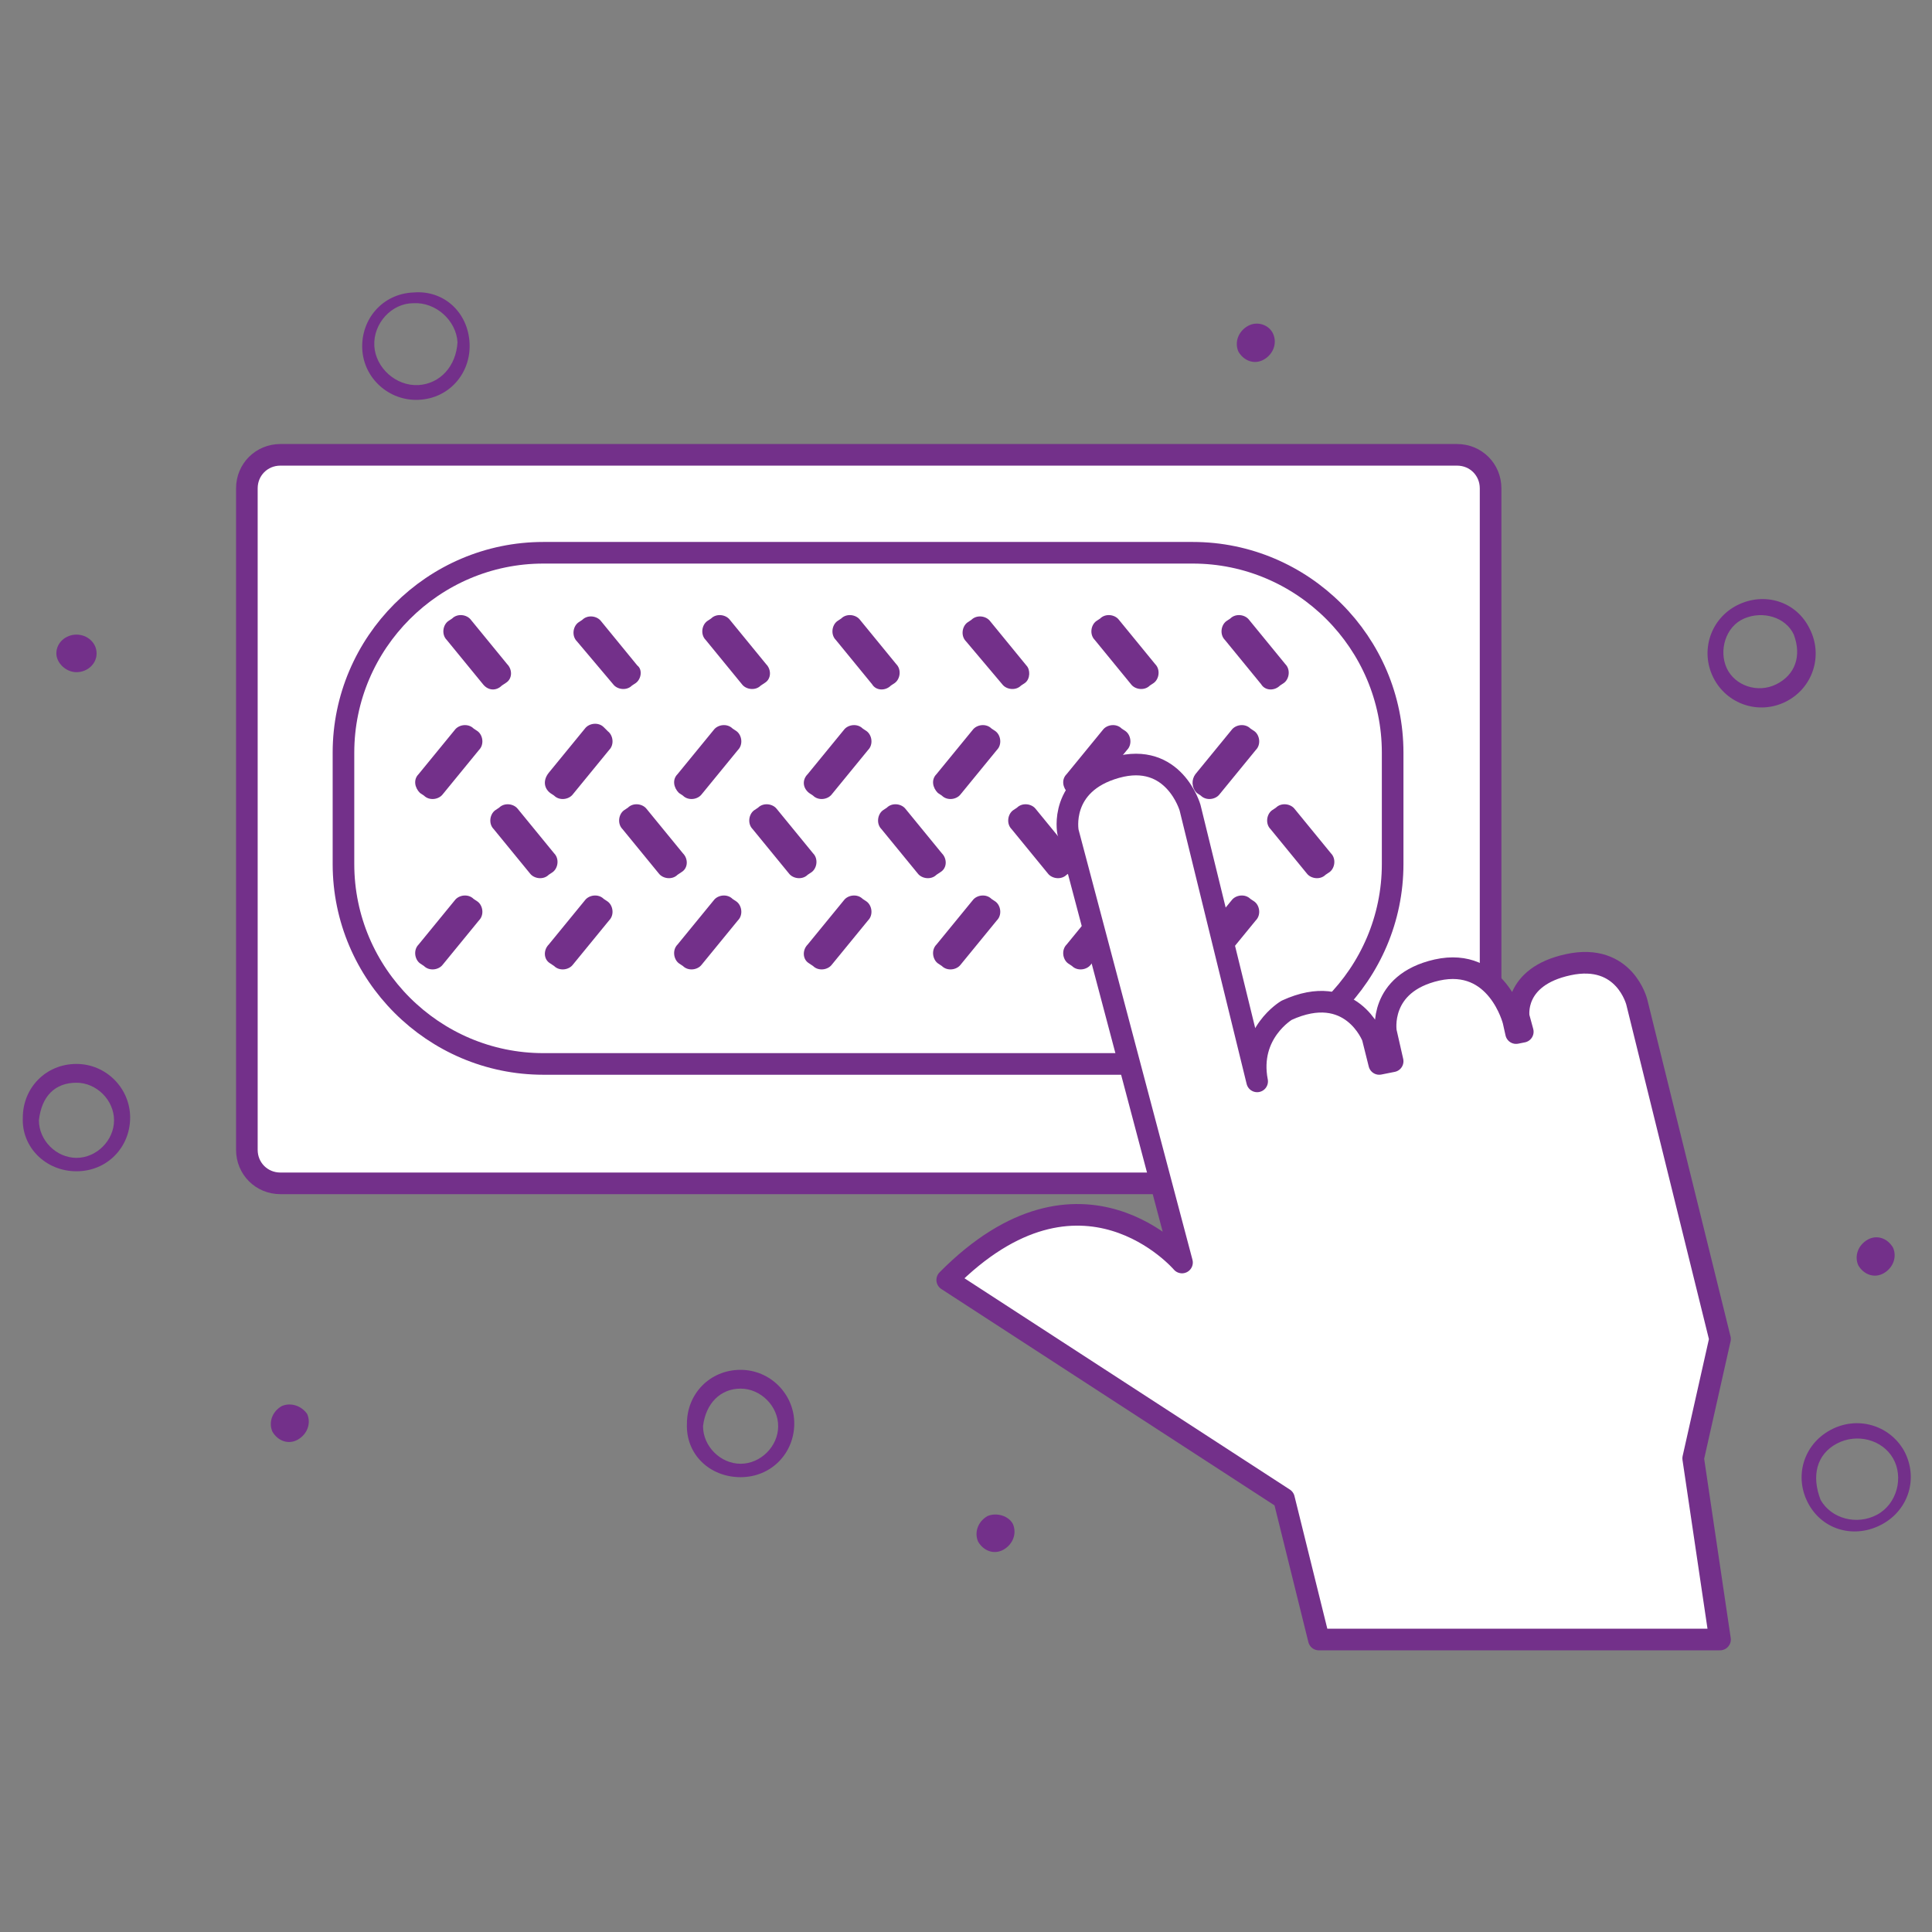 <?xml version="1.0" encoding="utf-8"?>
<!-- Generator: Adobe Illustrator 25.3.1, SVG Export Plug-In . SVG Version: 6.00 Build 0)  -->
<svg version="1.1" id="Layer_1" xmlns="http://www.w3.org/2000/svg" xmlns:xlink="http://www.w3.org/1999/xlink" x="0px" y="0px"
	 viewBox="0 0 144 144" style="enable-background:new 0 0 144 144;" xml:space="preserve">
<rect x="0" y="0" width="144" height="144" fill="#808080" stroke="none"/>
<style type="text/css">
	.st0{fill:#73308A;}
	.st1{fill:#FFFFFF;stroke:#73308A;stroke-width:1.611;stroke-linecap:round;stroke-linejoin:round;stroke-miterlimit:10;}
</style>
<g>
	<path class="st0" d="M30.8,21.8c-2.3,0.1-3.9,2-3.8,4.2c0.1,2.2,2,3.9,4.2,3.8c2.3-0.1,3.9-2,3.8-4.2
		C34.9,23.3,33.1,21.6,30.8,21.8z M31.2,28.7c-1.7,0.1-3.2-1.3-3.3-2.9c-0.1-1.7,1.3-3.2,2.9-3.2c1.7-0.1,3.2,1.3,3.3,2.9
		C34,27.3,32.8,28.6,31.2,28.7z"/>
	<path class="st0" d="M5.7,87.3c2.3,0,4-1.8,4-4c0-2.2-1.8-4-4-4c-2.3,0-4,1.8-4,4C1.6,85.5,3.4,87.3,5.7,87.3z M5.7,80.7
		c1.5,0,2.8,1.3,2.8,2.8s-1.3,2.8-2.8,2.8s-2.8-1.3-2.8-2.8C3.1,81.7,4.1,80.7,5.7,80.7z"/>
	<path class="st0" d="M55.2,110.1c2.3,0,4-1.8,4-4c0-2.2-1.8-4-4-4c-2.3,0-4,1.8-4,4C51.1,108.4,52.9,110.1,55.2,110.1z M55.2,103.5
		c1.5,0,2.8,1.3,2.8,2.8c0,1.5-1.3,2.8-2.8,2.8c-1.5,0-2.8-1.3-2.8-2.8C52.6,104.6,53.7,103.5,55.2,103.5z"/>
	<path class="st0" d="M5.7,50.1c0.8,0,1.5-0.6,1.5-1.4c0-0.8-0.7-1.4-1.5-1.4s-1.5,0.6-1.5,1.4C4.2,49.4,4.9,50.1,5.7,50.1z"/>
	<path class="st0" d="M140.3,113.6c2-1.1,2.7-3.5,1.6-5.5c-1.1-1.9-3.5-2.6-5.5-1.5c-2,1.1-2.7,3.5-1.6,5.5
		C135.9,114.1,138.3,114.7,140.3,113.6z M136.9,107.6c1.5-0.8,3.4-0.3,4.2,1.1c0.8,1.4,0.3,3.4-1.2,4.2c-1.5,0.8-3.4,0.3-4.2-1.1
		C135,110,135.4,108.4,136.9,107.6z"/>
	<path class="st0" d="M129.5,45.1c-2,1-2.8,3.4-1.8,5.4c1,2,3.4,2.8,5.4,1.8c2-1,2.8-3.4,1.8-5.4C133.9,44.8,131.5,44.1,129.5,45.1z
		 M132.4,51c-1.4,0.7-3.1,0.1-3.7-1.2s-0.1-3.1,1.3-3.7s3.1-0.1,3.7,1.2C134.3,48.9,133.8,50.3,132.4,51z"/>
	<path class="st0" d="M93,24.3c-0.7,0.4-1,1.2-0.7,1.9c0.4,0.7,1.2,1,1.9,0.6c0.7-0.4,1-1.2,0.7-1.9C94.6,24.2,93.7,23.9,93,24.3z"
		/>
	<path class="st0" d="M21,104.8c-0.7,0.4-1,1.2-0.7,1.9c0.4,0.7,1.2,1,1.9,0.6c0.7-0.4,1-1.2,0.7-1.9
		C22.5,104.8,21.7,104.5,21,104.8z"/>
	<path class="st0" d="M139.2,92.4c-0.7,0.4-1,1.2-0.7,1.9c0.4,0.7,1.2,1,1.9,0.6c0.7-0.4,1-1.2,0.7-1.9
		C140.7,92.3,139.9,92,139.2,92.4z"/>
	<path class="st0" d="M73.6,113c-0.7,0.4-1,1.2-0.7,1.9c0.4,0.7,1.2,1,1.9,0.6c0.7-0.4,1-1.2,0.7-1.9C75.2,113,74.3,112.7,73.6,113z
		"/>
	<g>
		<g>
			<path class="st1" d="M108.6,88.2H20.9c-1.4,0-2.5-1.1-2.5-2.5V36.4c0-1.4,1.1-2.5,2.5-2.5h87.7c1.4,0,2.5,1.1,2.5,2.5v49.3
				C111.1,87.1,110,88.2,108.6,88.2z"/>
			<path class="st1" d="M88.9,79.3H40.5c-8.2,0-14.9-6.7-14.9-14.9v-8.3c0-8.2,6.7-14.9,14.9-14.9h48.4c8.2,0,14.9,6.7,14.9,14.9
				v8.3C103.8,72.6,97.1,79.3,88.9,79.3z"/>
			<g>
				<path class="st0" d="M79.6,59.1l0.3,0.2c0.4,0.4,1.1,0.3,1.4-0.1l2.7-3.3c0.4-0.4,0.3-1.1-0.1-1.4l-0.3-0.2
					c-0.4-0.4-1.1-0.3-1.4,0.1l-2.7,3.3C79.1,58.1,79.2,58.7,79.6,59.1z"/>
				<g>
					<path class="st0" d="M89.2,59.1l0.3,0.2c0.4,0.4,1.1,0.3,1.4-0.1l2.7-3.3c0.4-0.4,0.3-1.1-0.1-1.4l-0.3-0.2
						c-0.4-0.4-1.1-0.3-1.4,0.1l-2.7,3.3C88.8,58.1,88.8,58.7,89.2,59.1z"/>
					<path class="st0" d="M69.9,59.1l0.3,0.2c0.4,0.4,1.1,0.3,1.4-0.1l2.7-3.3c0.4-0.4,0.3-1.1-0.1-1.4l-0.3-0.2
						c-0.4-0.4-1.1-0.3-1.4,0.1l-2.7,3.3C69.4,58.1,69.5,58.7,69.9,59.1z"/>
					<path class="st0" d="M60.3,59.1l0.3,0.2c0.4,0.4,1.1,0.3,1.4-0.1l2.7-3.3c0.4-0.4,0.3-1.1-0.1-1.4l-0.3-0.2
						c-0.4-0.4-1.1-0.3-1.4,0.1l-2.7,3.3C59.8,58.1,59.8,58.7,60.3,59.1z"/>
					<path class="st0" d="M50.6,59.1l0.3,0.2c0.4,0.4,1.1,0.3,1.4-0.1l2.7-3.3c0.4-0.4,0.3-1.1-0.1-1.4l-0.3-0.2
						c-0.4-0.4-1.1-0.3-1.4,0.1l-2.7,3.3C50.1,58.1,50.2,58.7,50.6,59.1z"/>
					<path class="st0" d="M41,59.1l0.3,0.2c0.4,0.4,1.1,0.3,1.4-0.1l2.7-3.3c0.4-0.4,0.3-1.1-0.1-1.4L45,54.2
						c-0.4-0.4-1.1-0.3-1.4,0.1l-2.7,3.3C40.5,58.1,40.5,58.7,41,59.1z"/>
					<path class="st0" d="M31.3,59.1l0.3,0.2c0.4,0.4,1.1,0.3,1.4-0.1l2.7-3.3c0.4-0.4,0.3-1.1-0.1-1.4l-0.3-0.2
						c-0.4-0.4-1.1-0.3-1.4,0.1l-2.7,3.3C30.8,58.1,30.9,58.7,31.3,59.1z"/>
				</g>
			</g>
			<g>
				<path class="st0" d="M50.8,65l-0.3,0.2c-0.4,0.4-1.1,0.3-1.4-0.1l-2.7-3.3c-0.4-0.4-0.3-1.1,0.1-1.4l0.3-0.2
					c0.4-0.4,1.1-0.3,1.4,0.1l2.7,3.3C51.3,64,51.3,64.7,50.8,65z"/>
				<g>
					<path class="st0" d="M41.2,65l-0.3,0.2c-0.4,0.4-1.1,0.3-1.4-0.1l-2.7-3.3c-0.4-0.4-0.3-1.1,0.1-1.4l0.3-0.2
						c0.4-0.4,1.1-0.3,1.4,0.1l2.7,3.3C41.7,64,41.6,64.7,41.2,65z"/>
					<path class="st0" d="M60.5,65l-0.3,0.2c-0.4,0.4-1.1,0.3-1.4-0.1l-2.7-3.3c-0.4-0.4-0.3-1.1,0.1-1.4l0.3-0.2
						c0.4-0.4,1.1-0.3,1.4,0.1l2.7,3.3C61,64,60.9,64.7,60.5,65z"/>
					<path class="st0" d="M70.1,65l-0.3,0.2c-0.4,0.4-1.1,0.3-1.4-0.1l-2.7-3.3c-0.4-0.4-0.3-1.1,0.1-1.4l0.3-0.2
						c0.4-0.4,1.1-0.3,1.4,0.1l2.7,3.3C70.6,64,70.6,64.7,70.1,65z"/>
					<path class="st0" d="M79.8,65l-0.3,0.2c-0.4,0.4-1.1,0.3-1.4-0.1l-2.7-3.3c-0.4-0.4-0.3-1.1,0.1-1.4l0.3-0.2
						c0.4-0.4,1.1-0.3,1.4,0.1l2.7,3.3C80.3,64,80.2,64.7,79.8,65z"/>
					<path class="st0" d="M89.5,65l-0.3,0.2c-0.4,0.4-1.1,0.3-1.4-0.1l-2.7-3.3c-0.4-0.4-0.3-1.1,0.1-1.4l0.3-0.2
						c0.4-0.4,1.1-0.3,1.4,0.1l2.7,3.3C89.9,64,89.9,64.7,89.5,65z"/>
					<path class="st0" d="M99.1,65l-0.3,0.2c-0.4,0.4-1.1,0.3-1.4-0.1l-2.7-3.3c-0.4-0.4-0.3-1.1,0.1-1.4l0.3-0.2
						c0.4-0.4,1.1-0.3,1.4,0.1l2.7,3.3C99.6,64,99.5,64.7,99.1,65z"/>
				</g>
			</g>
			<g>
				<path class="st0" d="M79.6,71.8l0.3,0.2c0.4,0.4,1.1,0.3,1.4-0.1l2.7-3.3c0.4-0.4,0.3-1.1-0.1-1.4L83.6,67
					c-0.4-0.4-1.1-0.3-1.4,0.1l-2.7,3.3C79.1,70.8,79.2,71.5,79.6,71.8z"/>
				<g>
					<path class="st0" d="M89.2,71.8l0.3,0.2c0.4,0.4,1.1,0.3,1.4-0.1l2.7-3.3c0.4-0.4,0.3-1.1-0.1-1.4L93.2,67
						c-0.4-0.4-1.1-0.3-1.4,0.1l-2.7,3.3C88.8,70.8,88.8,71.5,89.2,71.8z"/>
					<path class="st0" d="M69.9,71.8l0.3,0.2c0.4,0.4,1.1,0.3,1.4-0.1l2.7-3.3c0.4-0.4,0.3-1.1-0.1-1.4L73.9,67
						c-0.4-0.4-1.1-0.3-1.4,0.1l-2.7,3.3C69.4,70.8,69.5,71.5,69.9,71.8z"/>
					<path class="st0" d="M60.3,71.8l0.3,0.2c0.4,0.4,1.1,0.3,1.4-0.1l2.7-3.3c0.4-0.4,0.3-1.1-0.1-1.4L64.3,67
						c-0.4-0.4-1.1-0.3-1.4,0.1l-2.7,3.3C59.8,70.8,59.8,71.5,60.3,71.8z"/>
					<path class="st0" d="M50.6,71.8l0.3,0.2c0.4,0.4,1.1,0.3,1.4-0.1l2.7-3.3c0.4-0.4,0.3-1.1-0.1-1.4L54.6,67
						c-0.4-0.4-1.1-0.3-1.4,0.1l-2.7,3.3C50.1,70.8,50.2,71.5,50.6,71.8z"/>
					<path class="st0" d="M41,71.8l0.3,0.2c0.4,0.4,1.1,0.3,1.4-0.1l2.7-3.3c0.4-0.4,0.3-1.1-0.1-1.4L45,67
						c-0.4-0.4-1.1-0.3-1.4,0.1l-2.7,3.3C40.5,70.8,40.5,71.5,41,71.8z"/>
					<path class="st0" d="M31.3,71.8l0.3,0.2c0.4,0.4,1.1,0.3,1.4-0.1l2.7-3.3c0.4-0.4,0.3-1.1-0.1-1.4L35.3,67
						c-0.4-0.4-1.1-0.3-1.4,0.1l-2.7,3.3C30.8,70.8,30.9,71.5,31.3,71.8z"/>
				</g>
			</g>
			<g>
				<path class="st0" d="M47.4,50.9l-0.3,0.2c-0.4,0.4-1.1,0.3-1.4-0.1L43,47.8c-0.4-0.4-0.3-1.1,0.1-1.4l0.3-0.2
					c0.4-0.4,1.1-0.3,1.4,0.1l2.7,3.3C47.9,49.9,47.8,50.6,47.4,50.9z"/>
				<g>
					<path class="st0" d="M37.7,50.9l-0.3,0.2C37,51.5,36.4,51.5,36,51l-2.7-3.3c-0.4-0.4-0.3-1.1,0.1-1.4l0.3-0.2
						c0.4-0.4,1.1-0.3,1.4,0.1l2.7,3.3C38.2,49.9,38.2,50.6,37.7,50.9z"/>
					<path class="st0" d="M57,50.9l-0.3,0.2c-0.4,0.4-1.1,0.3-1.4-0.1l-2.7-3.3c-0.4-0.4-0.3-1.1,0.1-1.4l0.3-0.2
						c0.4-0.4,1.1-0.3,1.4,0.1l2.7,3.3C57.5,49.9,57.5,50.6,57,50.9z"/>
					<path class="st0" d="M66.7,50.9l-0.3,0.2C66,51.5,65.3,51.5,65,51l-2.7-3.3c-0.4-0.4-0.3-1.1,0.1-1.4l0.3-0.2
						c0.4-0.4,1.1-0.3,1.4,0.1l2.7,3.3C67.2,49.9,67.1,50.6,66.7,50.9z"/>
					<path class="st0" d="M76.4,50.9l-0.3,0.2c-0.4,0.4-1.1,0.3-1.4-0.1L72,47.8c-0.4-0.4-0.3-1.1,0.1-1.4l0.3-0.2
						c0.4-0.4,1.1-0.3,1.4,0.1l2.7,3.3C76.8,49.9,76.8,50.6,76.4,50.9z"/>
					<path class="st0" d="M86,50.9l-0.3,0.2c-0.4,0.4-1.1,0.3-1.4-0.1l-2.7-3.3c-0.4-0.4-0.3-1.1,0.1-1.4l0.3-0.2
						c0.4-0.4,1.1-0.3,1.4,0.1l2.7,3.3C86.5,49.9,86.4,50.6,86,50.9z"/>
					<path class="st0" d="M95.7,50.9l-0.3,0.2C95,51.5,94.3,51.5,94,51l-2.7-3.3c-0.4-0.4-0.3-1.1,0.1-1.4l0.3-0.2
						c0.4-0.4,1.1-0.3,1.4,0.1l2.7,3.3C96.2,49.9,96.1,50.6,95.7,50.9z"/>
				</g>
			</g>
		</g>
		<path class="st1" d="M88.1,94.1c0,0-7.5-8.8-17.5,1.3l25.1,16.3l2.6,10.5h29.9l-2-13.5l2-8.9L122,74.7c0,0-0.9-3.7-5.1-2.8
			s-3.7,3.9-3.7,3.9l0.3,1.1l-0.5,0.1l-0.2-0.9c0,0-1.2-4.8-5.7-3.8c-4.4,1-3.8,4.6-3.8,4.6l0.5,2.2l-1,0.2l-0.5-2
			c0,0-1.6-4.2-6.4-2c0,0-2.9,1.7-2.2,5.3l-5-20.4c0,0-1.2-4.2-5.5-3S79.6,62,79.6,62L88.1,94.1z"/>
	</g>
</g>
</svg>

